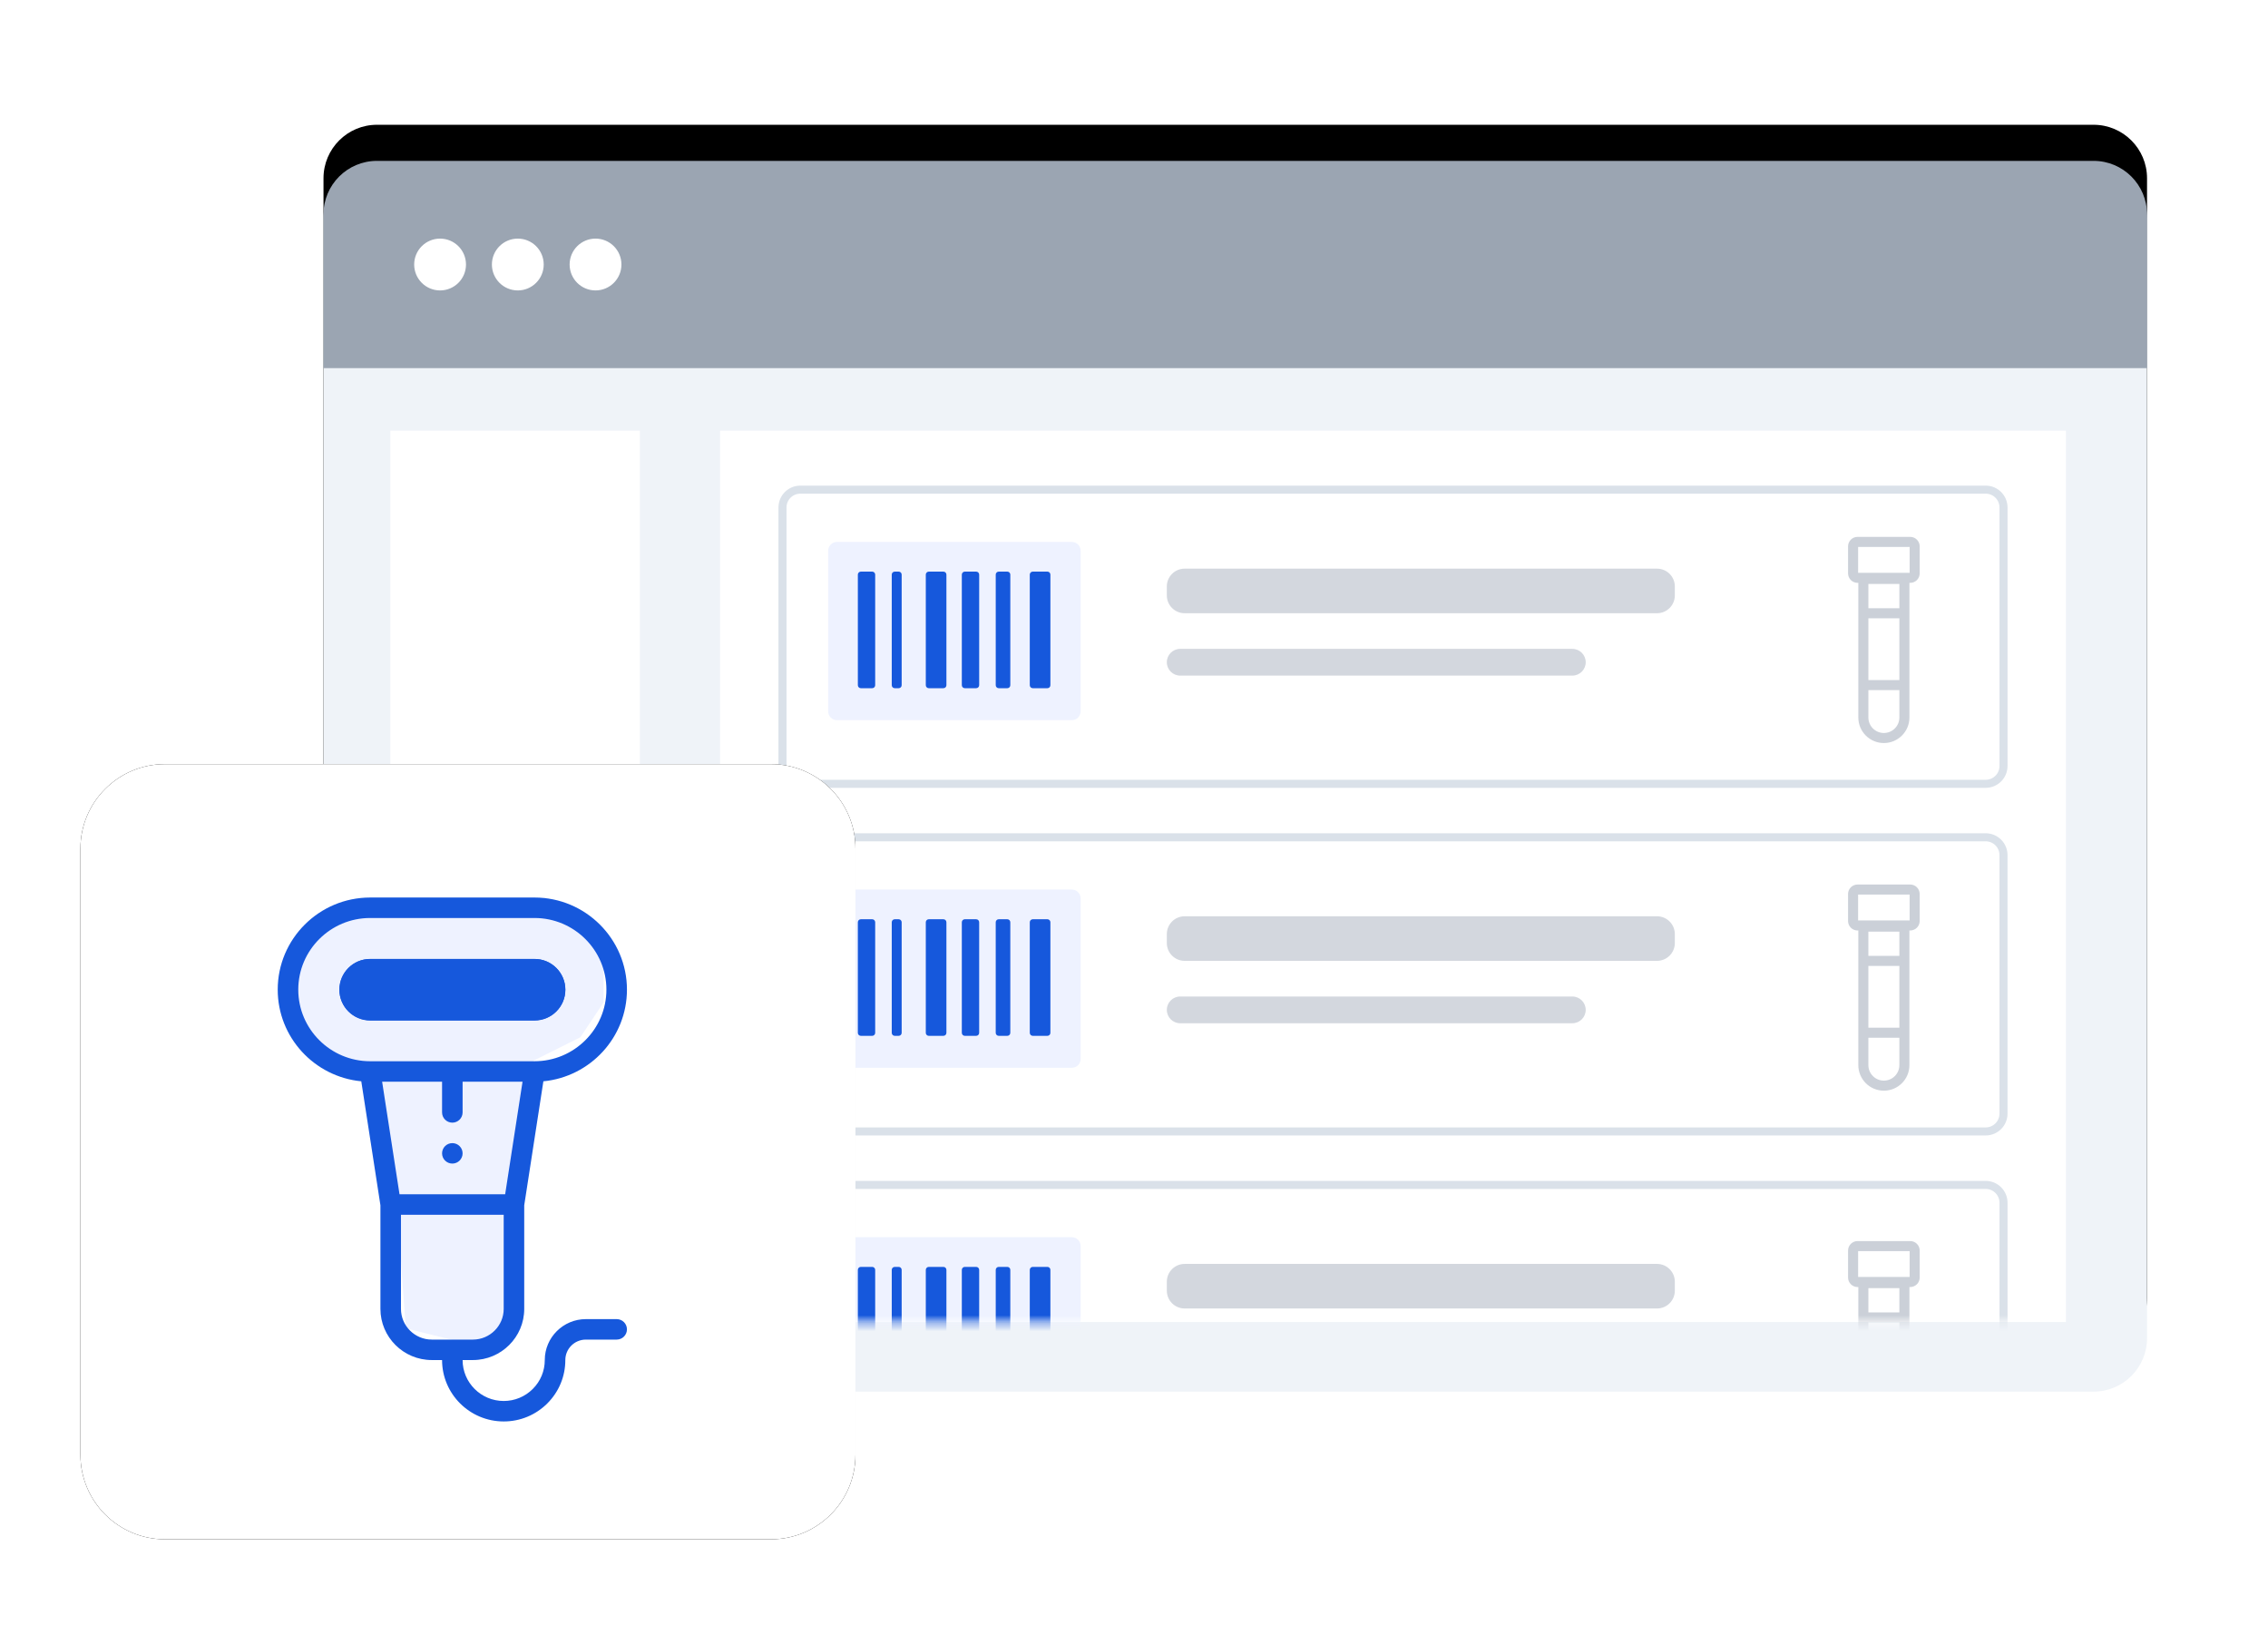 <svg width="282" height="202" viewBox="0 0 282 202" fill="none" xmlns="http://www.w3.org/2000/svg">
<g filter="url(#filter0_d_24_1140)">
<path d="M46.872 20.512H260.311C263.983 20.512 266.96 23.489 266.96 27.162V166.363C266.96 170.036 263.983 173.012 260.311 173.012H46.872C43.2 173.012 40.223 170.036 40.223 166.363V27.162C40.223 23.489 43.2 20.512 46.872 20.512Z" fill="black"/>
</g>
<path d="M46.872 20.512H260.311C263.983 20.512 266.96 23.489 266.96 27.162V166.363C266.96 170.036 263.983 173.012 260.311 173.012H46.872C43.2 173.012 40.223 170.036 40.223 166.363V27.162C40.223 23.489 43.2 20.512 46.872 20.512Z" fill="#EFF3F8"/>
<path fill-rule="evenodd" clip-rule="evenodd" d="M46.872 20H260.311C263.983 20 266.96 22.977 266.96 26.649V45.77H40.223V26.649C40.223 22.977 43.2 20 46.872 20Z" fill="#9BA5B2"/>
<path d="M54.719 36.107C56.498 36.107 57.941 34.664 57.941 32.885C57.941 31.106 56.498 29.664 54.719 29.664C52.94 29.664 51.498 31.106 51.498 32.885C51.498 34.664 52.94 36.107 54.719 36.107Z" fill="white"/>
<path d="M64.383 36.107C66.162 36.107 67.605 34.664 67.605 32.885C67.605 31.106 66.162 29.664 64.383 29.664C62.604 29.664 61.162 31.106 61.162 32.885C61.162 34.664 62.604 36.107 64.383 36.107Z" fill="white"/>
<path d="M74.047 36.107C75.826 36.107 77.268 34.664 77.268 32.885C77.268 31.106 75.826 29.664 74.047 29.664C72.268 29.664 70.826 31.106 70.826 32.885C70.826 34.664 72.268 36.107 74.047 36.107Z" fill="white"/>
<path d="M256.871 53.538H89.536V164.356H256.871V53.538Z" fill="white"/>
<mask id="mask0_24_1140" style="mask-type:luminance" maskUnits="userSpaceOnUse" x="89" y="53" width="168" height="112">
<path d="M256.871 53.538H89.536V164.356H256.871V53.538Z" fill="white"/>
</mask>
<g mask="url(#mask0_24_1140)">
<path d="M246.897 147.313H99.509C98.285 147.313 97.293 148.306 97.293 149.53V181.667C97.293 182.891 98.285 183.883 99.509 183.883H246.897C248.122 183.883 249.114 182.891 249.114 181.667V149.53C249.114 148.306 248.122 147.313 246.897 147.313Z" stroke="#DAE1E9"/>
<path fill-rule="evenodd" clip-rule="evenodd" d="M231.687 159.522H236.79V176.746C236.79 178.155 235.647 179.298 234.238 179.298C232.829 179.298 231.687 178.155 231.687 176.746V159.522Z" fill="white" stroke="#CBD0D8" stroke-width="1.25"/>
<path d="M231.687 163.789H236.79" stroke="#CBD0D8" stroke-width="1.25"/>
<path d="M237.512 154.918H230.965C230.659 154.918 230.411 155.166 230.411 155.472V158.829C230.411 159.135 230.659 159.383 230.965 159.383H237.512C237.818 159.383 238.066 159.135 238.066 158.829V155.472C238.066 155.166 237.818 154.918 237.512 154.918Z" fill="white" stroke="#CBD0D8" stroke-width="1.25"/>
<path d="M133.26 153.81H104.078C103.466 153.81 102.97 154.306 102.97 154.918V174.865C102.97 175.477 103.466 175.973 104.078 175.973H133.26C133.872 175.973 134.368 175.477 134.368 174.865V154.918C134.368 154.306 133.872 153.81 133.26 153.81Z" fill="#EEF2FF"/>
<path fill-rule="evenodd" clip-rule="evenodd" d="M117.306 171.997H115.482C115.278 171.997 115.112 171.831 115.112 171.625V157.876C115.112 157.67 115.278 157.504 115.482 157.504H117.306C117.511 157.504 117.676 157.67 117.676 157.876V171.625C117.676 171.831 117.511 171.997 117.306 171.997ZM111.248 171.997C111.045 171.997 110.879 171.831 110.879 171.625V157.876C110.879 157.67 111.045 157.504 111.248 157.504H111.742C111.947 157.504 112.112 157.67 112.112 157.876V171.625C112.112 171.831 111.947 171.997 111.742 171.997H111.248ZM108.45 171.997H107.034C106.829 171.997 106.664 171.831 106.664 171.625V157.876C106.664 157.67 106.829 157.504 107.034 157.504H108.45C108.655 157.504 108.82 157.67 108.82 157.876V171.625C108.82 171.831 108.655 171.997 108.45 171.997Z" fill="#1658DC"/>
<path fill-rule="evenodd" clip-rule="evenodd" d="M130.235 171.997H128.411C128.207 171.997 128.041 171.831 128.041 171.625V157.876C128.041 157.67 128.207 157.504 128.411 157.504H130.235C130.44 157.504 130.605 157.67 130.605 157.876V171.625C130.605 171.831 130.44 171.997 130.235 171.997ZM124.177 171.997C123.973 171.997 123.808 171.831 123.808 171.625V157.876C123.808 157.67 123.973 157.504 124.177 157.504H125.251C125.455 157.504 125.621 157.67 125.621 157.876V171.625C125.621 171.831 125.455 171.997 125.251 171.997H124.177ZM119.962 171.997C119.758 171.997 119.592 171.831 119.592 171.625V157.876C119.592 157.67 119.758 157.504 119.962 157.504H121.379C121.583 157.504 121.749 157.67 121.749 157.876V171.625C121.749 171.831 121.583 171.997 121.379 171.997H119.962Z" fill="#1658DC"/>
<path d="M206.031 157.134H147.297C146.073 157.134 145.081 158.127 145.081 159.351V160.459C145.081 161.683 146.073 162.675 147.297 162.675H206.031C207.255 162.675 208.247 161.683 208.247 160.459V159.351C208.247 158.127 207.255 157.134 206.031 157.134Z" fill="#D3D7DE"/>
</g>
<mask id="mask1_24_1140" style="mask-type:luminance" maskUnits="userSpaceOnUse" x="89" y="53" width="168" height="112">
<path d="M256.871 53.538H89.536V164.356H256.871V53.538Z" fill="white"/>
</mask>
<g mask="url(#mask1_24_1140)">
<path d="M246.897 60.875H99.509C98.285 60.875 97.293 61.868 97.293 63.092V95.229C97.293 96.453 98.285 97.445 99.509 97.445H246.897C248.122 97.445 249.114 96.453 249.114 95.229V63.092C249.114 61.868 248.122 60.875 246.897 60.875Z" stroke="#DAE1E9"/>
<path d="M133.26 67.371H104.078C103.466 67.371 102.97 67.868 102.97 68.48V88.427C102.97 89.039 103.466 89.535 104.078 89.535H133.26C133.872 89.535 134.368 89.039 134.368 88.427V68.48C134.368 67.868 133.872 67.371 133.26 67.371Z" fill="#EEF2FF"/>
<path fill-rule="evenodd" clip-rule="evenodd" d="M117.306 85.559H115.482C115.278 85.559 115.112 85.392 115.112 85.186V71.438C115.112 71.232 115.278 71.066 115.482 71.066H117.306C117.511 71.066 117.676 71.232 117.676 71.438V85.186C117.676 85.392 117.511 85.559 117.306 85.559ZM111.248 85.559C111.045 85.559 110.879 85.392 110.879 85.186V71.438C110.879 71.232 111.045 71.066 111.248 71.066H111.742C111.947 71.066 112.112 71.232 112.112 71.438V85.186C112.112 85.392 111.947 85.559 111.742 85.559H111.248ZM108.45 85.559H107.034C106.829 85.559 106.664 85.392 106.664 85.186V71.438C106.664 71.232 106.829 71.066 107.034 71.066H108.45C108.655 71.066 108.82 71.232 108.82 71.438V85.186C108.82 85.392 108.655 85.559 108.45 85.559Z" fill="#1658DC"/>
<path fill-rule="evenodd" clip-rule="evenodd" d="M130.235 85.559H128.411C128.207 85.559 128.041 85.392 128.041 85.186V71.438C128.041 71.232 128.207 71.066 128.411 71.066H130.235C130.44 71.066 130.605 71.232 130.605 71.438V85.186C130.605 85.392 130.44 85.559 130.235 85.559ZM124.177 85.559C123.973 85.559 123.808 85.392 123.808 85.186V71.438C123.808 71.232 123.973 71.066 124.177 71.066H125.251C125.455 71.066 125.621 71.232 125.621 71.438V85.186C125.621 85.392 125.455 85.559 125.251 85.559H124.177ZM119.962 85.559C119.758 85.559 119.592 85.392 119.592 85.186V71.438C119.592 71.232 119.758 71.066 119.962 71.066H121.379C121.583 71.066 121.749 71.232 121.749 71.438V85.186C121.749 85.392 121.583 85.559 121.379 85.559H119.962Z" fill="#1658DC"/>
<path fill-rule="evenodd" clip-rule="evenodd" d="M231.687 71.976H236.79V89.2C236.79 90.609 235.647 91.752 234.238 91.752C232.829 91.752 231.687 90.609 231.687 89.2V71.976Z" fill="white" stroke="#CBD0D8" stroke-width="1.25"/>
<path d="M231.687 76.243H236.79" stroke="#CBD0D8" stroke-width="1.25"/>
<path d="M237.512 67.371H230.965C230.659 67.371 230.411 67.62 230.411 67.926V71.283C230.411 71.589 230.659 71.837 230.965 71.837H237.512C237.818 71.837 238.066 71.589 238.066 71.283V67.926C238.066 67.62 237.818 67.371 237.512 67.371Z" fill="white" stroke="#CBD0D8" stroke-width="1.25"/>
<path d="M231.687 85.173H236.79" stroke="#CBD0D8" stroke-width="1.25"/>
<path d="M206.031 70.696H147.297C146.073 70.696 145.081 71.688 145.081 72.912V74.021C145.081 75.245 146.073 76.237 147.297 76.237H206.031C207.255 76.237 208.247 75.245 208.247 74.021V72.912C208.247 71.688 207.255 70.696 206.031 70.696Z" fill="#D3D7DE"/>
<path d="M195.503 80.67H146.743C145.825 80.67 145.081 81.414 145.081 82.332C145.081 83.25 145.825 83.994 146.743 83.994H195.503C196.421 83.994 197.166 83.25 197.166 82.332C197.166 81.414 196.421 80.67 195.503 80.67Z" fill="#D3D7DE"/>
</g>
<path d="M246.897 104.094H99.509C98.285 104.094 97.293 105.087 97.293 106.311V138.448C97.293 139.672 98.285 140.664 99.509 140.664H246.897C248.121 140.664 249.113 139.672 249.113 138.448V106.311C249.113 105.087 248.121 104.094 246.897 104.094Z" stroke="#DAE1E9"/>
<path fill-rule="evenodd" clip-rule="evenodd" d="M231.686 115.195H236.789V132.419C236.789 133.828 235.647 134.971 234.238 134.971C232.828 134.971 231.686 133.828 231.686 132.419V115.195Z" fill="white" stroke="#CBD0D8" stroke-width="1.25"/>
<path d="M231.686 119.462H236.789" stroke="#CBD0D8" stroke-width="1.25"/>
<path d="M237.511 110.591H230.964C230.658 110.591 230.41 110.839 230.41 111.145V114.502C230.41 114.808 230.658 115.056 230.964 115.056H237.511C237.817 115.056 238.065 114.808 238.065 114.502V111.145C238.065 110.839 237.817 110.591 237.511 110.591Z" fill="white" stroke="#CBD0D8" stroke-width="1.25"/>
<path d="M231.686 128.392H236.789" stroke="#CBD0D8" stroke-width="1.25"/>
<path d="M133.26 110.591H104.077C103.465 110.591 102.969 111.087 102.969 111.699V131.646C102.969 132.258 103.465 132.754 104.077 132.754H133.26C133.872 132.754 134.368 132.258 134.368 131.646V111.699C134.368 111.087 133.872 110.591 133.26 110.591Z" fill="#EEF2FF"/>
<path fill-rule="evenodd" clip-rule="evenodd" d="M117.306 128.778H115.482C115.278 128.778 115.112 128.611 115.112 128.405V114.657C115.112 114.451 115.278 114.284 115.482 114.284H117.306C117.51 114.284 117.676 114.451 117.676 114.657V128.405C117.676 128.611 117.51 128.778 117.306 128.778ZM111.248 128.778C111.044 128.778 110.879 128.611 110.879 128.405V114.657C110.879 114.451 111.044 114.284 111.248 114.284H111.742C111.946 114.284 112.112 114.451 112.112 114.657V128.405C112.112 128.611 111.946 128.778 111.742 128.778H111.248ZM108.45 128.778H107.033C106.829 128.778 106.663 128.611 106.663 128.405V114.657C106.663 114.451 106.829 114.284 107.033 114.284H108.45C108.654 114.284 108.82 114.451 108.82 114.657V128.405C108.82 128.611 108.654 128.778 108.45 128.778Z" fill="#1658DC"/>
<path fill-rule="evenodd" clip-rule="evenodd" d="M130.235 128.778H128.411C128.206 128.778 128.041 128.611 128.041 128.405V114.657C128.041 114.451 128.206 114.284 128.411 114.284H130.235C130.439 114.284 130.605 114.451 130.605 114.657V128.405C130.605 128.611 130.439 128.778 130.235 128.778ZM124.177 128.778C123.973 128.778 123.807 128.611 123.807 128.405V114.657C123.807 114.451 123.973 114.284 124.177 114.284H125.25C125.455 114.284 125.62 114.451 125.62 114.657V128.405C125.62 128.611 125.455 128.778 125.25 128.778H124.177ZM119.962 128.778C119.757 128.778 119.592 128.611 119.592 128.405V114.657C119.592 114.451 119.757 114.284 119.962 114.284H121.378C121.583 114.284 121.748 114.451 121.748 114.657V128.405C121.748 128.611 121.583 128.778 121.378 128.778H119.962Z" fill="#1658DC"/>
<path d="M206.031 113.915H147.297C146.073 113.915 145.081 114.907 145.081 116.132V117.24C145.081 118.464 146.073 119.456 147.297 119.456H206.031C207.255 119.456 208.247 118.464 208.247 117.24V116.132C208.247 114.907 207.255 113.915 206.031 113.915Z" fill="#D3D7DE"/>
<path d="M195.503 123.889H146.743C145.825 123.889 145.081 124.633 145.081 125.551C145.081 126.469 145.825 127.213 146.743 127.213H195.503C196.421 127.213 197.165 126.469 197.165 125.551C197.165 124.633 196.421 123.889 195.503 123.889Z" fill="#D3D7DE"/>
<path d="M48.533 53.538H79.562V164.356H48.533V53.538Z" fill="white"/>
<g filter="url(#filter1_d_24_1140)">
<path d="M95.857 95H20.513C14.707 95 10 99.707 10 105.513V180.857C10 186.663 14.707 191.37 20.513 191.37H95.857C101.663 191.37 106.37 186.663 106.37 180.857V105.513C106.37 99.707 101.663 95 95.857 95Z" fill="black"/>
</g>
<path d="M95.857 95H20.513C14.707 95 10 99.707 10 105.513V180.857C10 186.663 14.707 191.37 20.513 191.37H95.857C101.663 191.37 106.37 186.663 106.37 180.857V105.513C106.37 99.707 101.663 95 95.857 95Z" fill="white"/>
<path fill-rule="evenodd" clip-rule="evenodd" d="M50.453 165.139L49.005 144.875L46.11 133.295L40.32 130.4L35.978 124.61L37.425 118.821L40.32 114.478L46.11 111.583H53.347L62.032 113.031L67.822 111.583L72.164 114.478L75.059 118.821V124.61L72.164 128.953L66.375 131.848L64.927 134.743V147.77L63.48 157.902V163.692L60.585 166.587H56.242L50.453 165.139Z" fill="#EEF2FF"/>
<path fill-rule="evenodd" clip-rule="evenodd" d="M67.563 134.43L65.182 149.845V162.725C65.182 166.232 62.318 169.085 58.797 169.085H57.519C57.519 171.892 59.811 174.174 62.629 174.174C63.992 174.174 65.275 173.644 66.24 172.683C67.206 171.722 67.737 170.444 67.737 169.085C67.737 166.28 70.028 163.997 72.845 163.997H76.678C77.383 163.997 77.954 164.566 77.954 165.269C77.954 165.971 77.383 166.542 76.678 166.542H72.845C71.436 166.542 70.292 167.682 70.292 169.085C70.292 171.123 69.494 173.039 68.047 174.483C66.598 175.924 64.674 176.719 62.629 176.719C58.402 176.719 54.966 173.294 54.966 169.085H53.688C50.168 169.085 47.302 166.232 47.302 162.725V149.845L44.921 134.43C39.099 133.874 34.531 128.975 34.531 123.033C34.531 116.719 39.687 111.583 46.025 111.583H66.46C72.797 111.583 77.954 116.719 77.954 123.033C77.954 128.975 73.386 133.874 67.563 134.43ZM49.856 162.725C49.856 164.829 51.576 166.542 53.688 166.542H58.797C60.909 166.542 62.629 164.829 62.629 162.725V151.021H49.856V162.725ZM49.675 148.476H62.81L64.971 134.482H57.519V138.299C57.519 139.001 56.947 139.571 56.243 139.571C55.538 139.571 54.966 139.001 54.966 138.299V134.482H47.514L49.675 148.476ZM66.46 114.128H46.025C41.095 114.128 37.086 118.123 37.086 123.033C37.086 127.943 41.095 131.937 46.025 131.937H66.46C71.389 131.937 75.4 127.943 75.4 123.033C75.4 118.123 71.389 114.128 66.46 114.128ZM66.46 126.85H46.025C43.913 126.85 42.194 125.137 42.194 123.033C42.194 120.924 43.907 119.216 46.025 119.216H66.46C68.572 119.216 70.292 120.928 70.292 123.033C70.292 125.142 68.576 126.85 66.46 126.85ZM66.46 121.76H46.025C45.32 121.76 44.748 122.331 44.748 123.033C44.748 123.735 45.322 124.305 46.025 124.305H66.46C67.165 124.305 67.737 123.735 67.737 123.033C67.737 122.331 67.164 121.76 66.46 121.76ZM56.243 142.116C56.947 142.116 57.519 142.685 57.519 143.388C57.519 144.09 56.947 144.659 56.243 144.659C55.538 144.659 54.966 144.09 54.966 143.388C54.966 142.685 55.538 142.116 56.243 142.116Z" fill="#1658DC"/>
<path fill-rule="evenodd" clip-rule="evenodd" d="M46.03 119.226H66.473C68.585 119.226 70.298 120.939 70.298 123.051C70.298 125.163 68.585 126.875 66.473 126.875H46.03C43.918 126.875 42.206 125.163 42.206 123.051C42.206 120.939 43.918 119.226 46.03 119.226Z" fill="#1658DC"/>
<defs>
<filter id="filter0_d_24_1140" x="25.223" y="0.512" width="256.737" height="182.5" filterUnits="userSpaceOnUse" color-interpolation-filters="sRGB">
<feFlood flood-opacity="0" result="BackgroundImageFix"/>
<feColorMatrix in="SourceAlpha" type="matrix" values="0 0 0 0 0 0 0 0 0 0 0 0 0 0 0 0 0 0 127 0" result="hardAlpha"/>
<feOffset dy="-5"/>
<feGaussianBlur stdDeviation="7.5"/>
<feColorMatrix type="matrix" values="0 0 0 0 0.29 0 0 0 0 0.325 0 0 0 0 0.384 0 0 0 0.25 0"/>
<feBlend mode="normal" in2="BackgroundImageFix" result="effect1_dropShadow_24_1140"/>
<feBlend mode="normal" in="SourceGraphic" in2="effect1_dropShadow_24_1140" result="shape"/>
</filter>
<filter id="filter1_d_24_1140" x="0" y="85" width="116.37" height="116.37" filterUnits="userSpaceOnUse" color-interpolation-filters="sRGB">
<feFlood flood-opacity="0" result="BackgroundImageFix"/>
<feColorMatrix in="SourceAlpha" type="matrix" values="0 0 0 0 0 0 0 0 0 0 0 0 0 0 0 0 0 0 127 0" result="hardAlpha"/>
<feOffset/>
<feGaussianBlur stdDeviation="5"/>
<feColorMatrix type="matrix" values="0 0 0 0 0.289 0 0 0 0 0.327 0 0 0 0 0.383 0 0 0 0.25 0"/>
<feBlend mode="normal" in2="BackgroundImageFix" result="effect1_dropShadow_24_1140"/>
<feBlend mode="normal" in="SourceGraphic" in2="effect1_dropShadow_24_1140" result="shape"/>
</filter>
</defs>
</svg>
